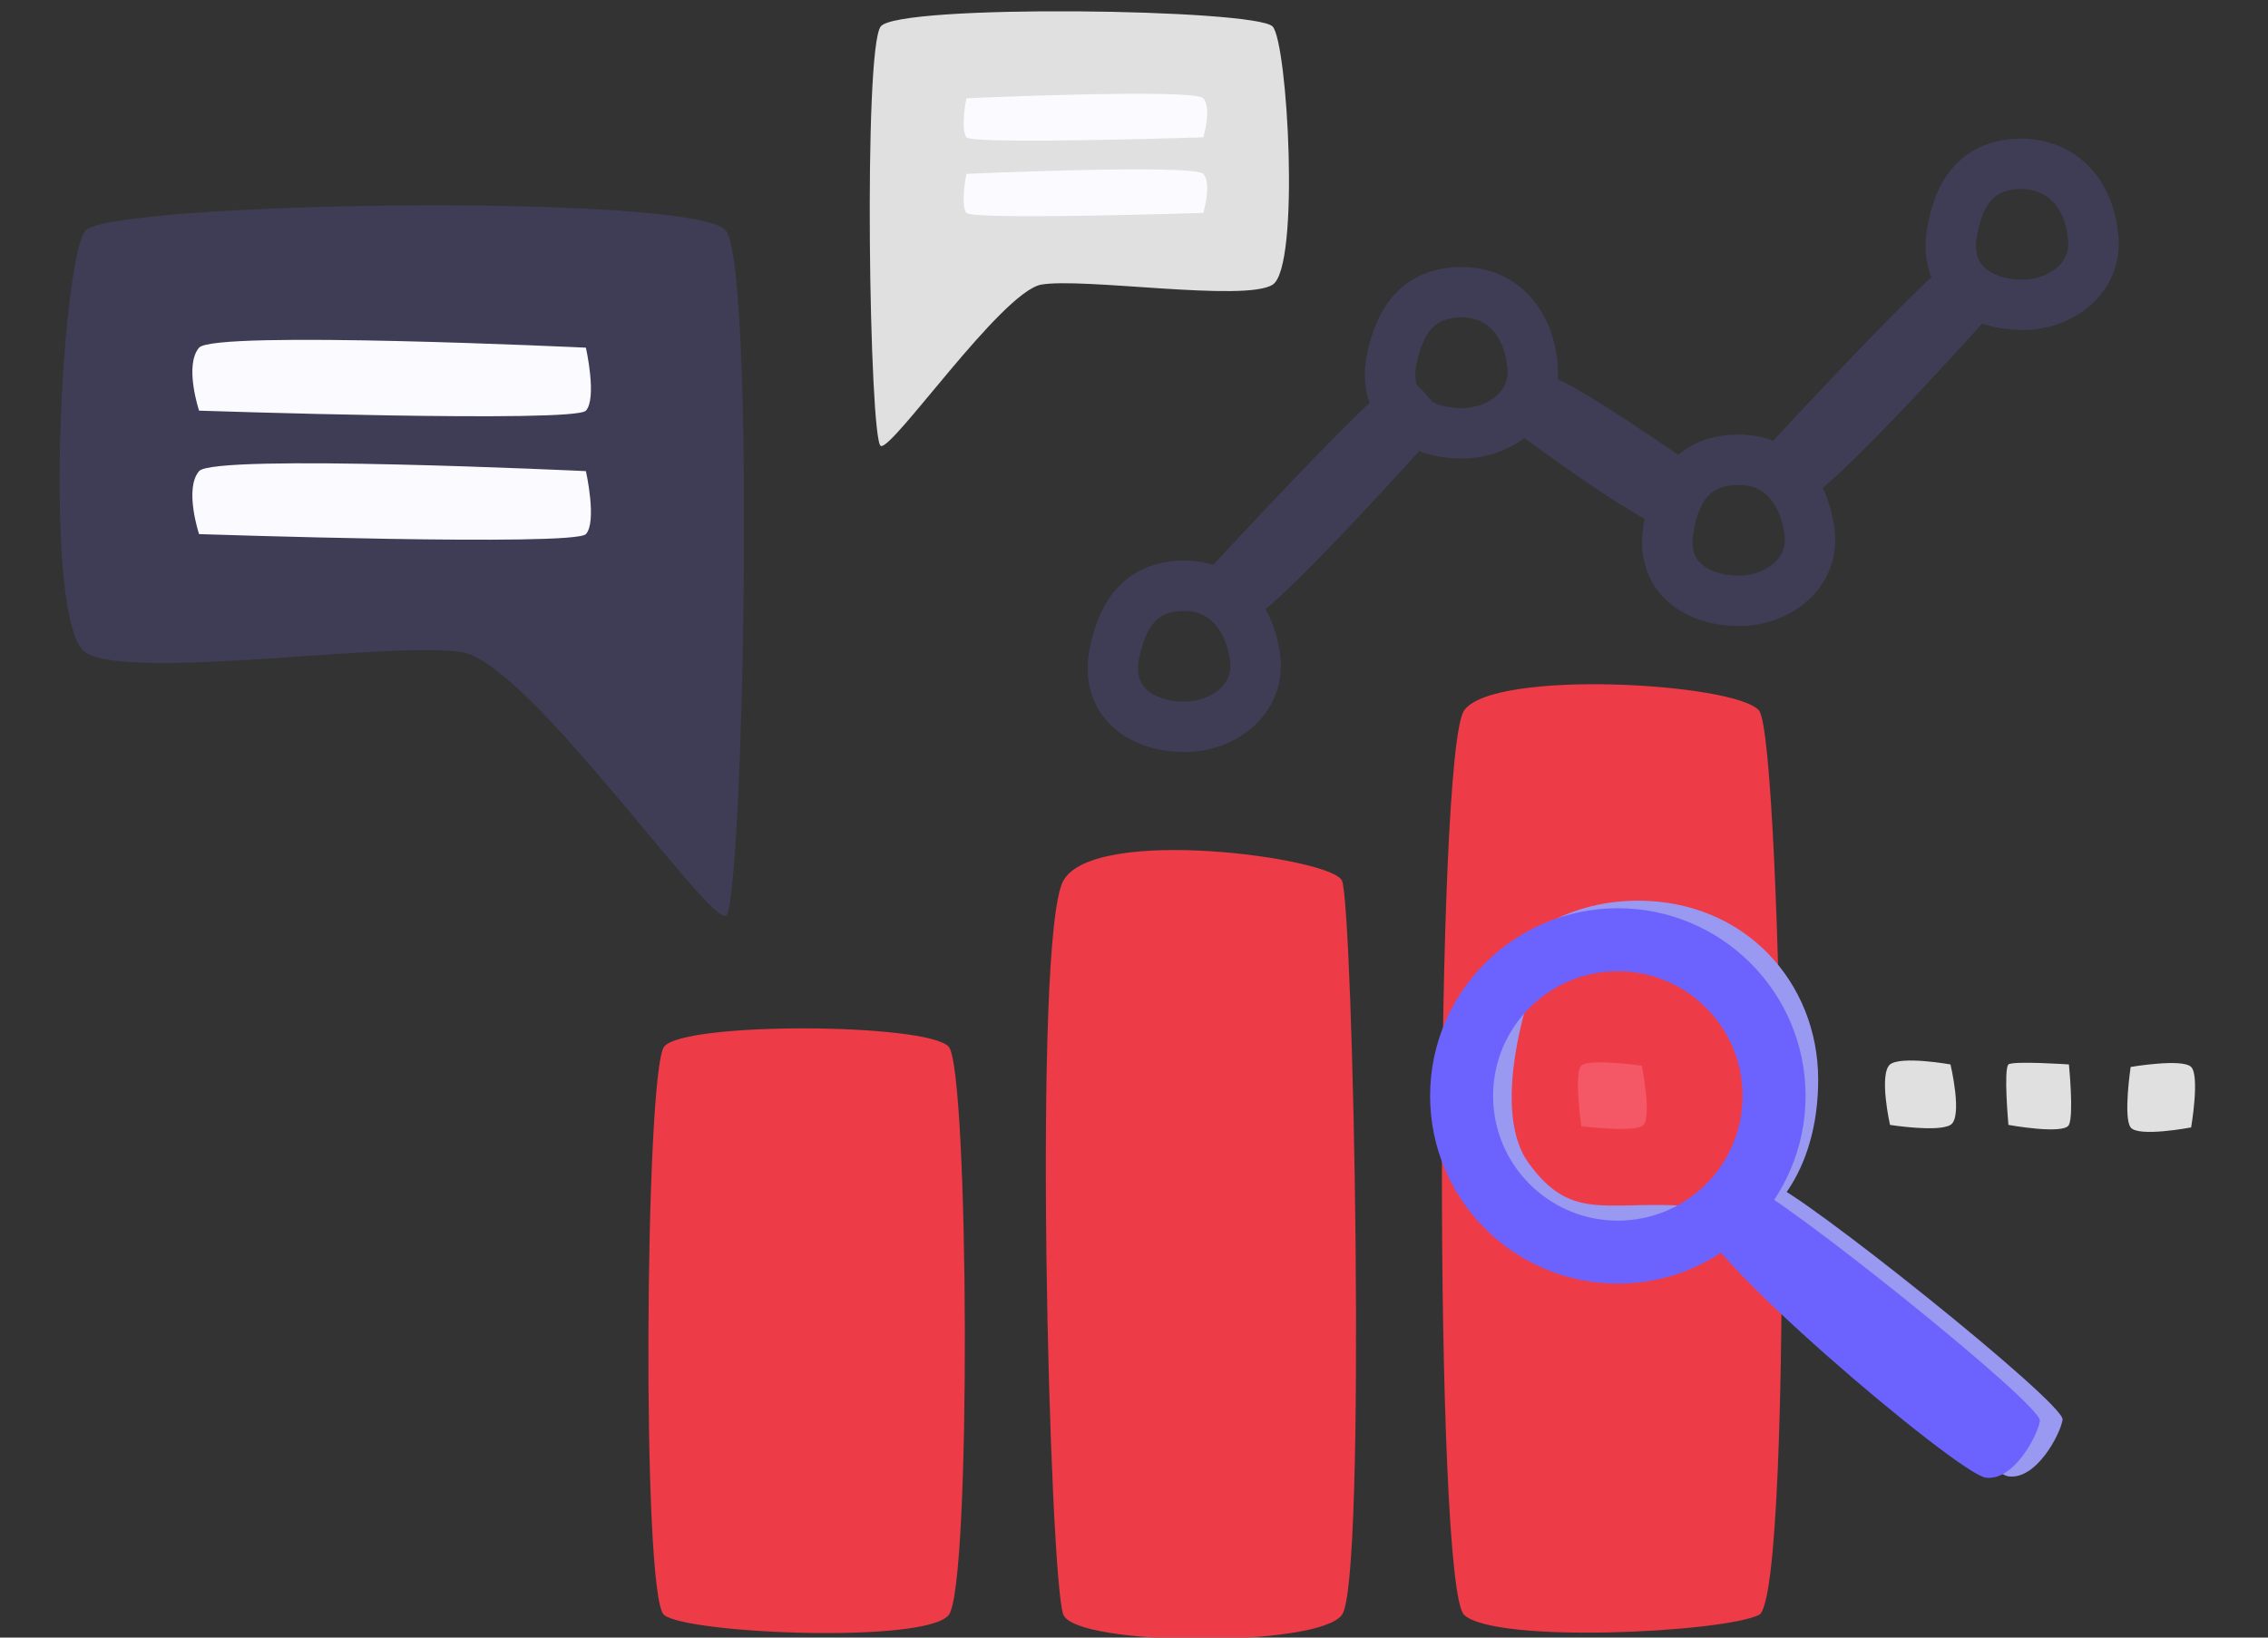 <?xml version="1.0" encoding="utf-8"?>
<!-- Generator: Adobe Illustrator 22.1.0, SVG Export Plug-In . SVG Version: 6.00 Build 0)  -->
<svg version="1.1" id="Слой_1" xmlns="http://www.w3.org/2000/svg" xmlns:xlink="http://www.w3.org/1999/xlink" x="0px" y="0px"
	 viewBox="0 0 180 130" style="enable-background:new 0 0 180 130;" xml:space="preserve">
<rect x="0" y="0" width="180" height="130" fill="#333333" stroke="none"/>
<style type="text/css">
	.st0{fill:#ED3B47;}
	.st1{fill:#E0E0E0;}
	.st2{fill:#F45867;}
	.st3{fill:#9999F2;}
	.st4{fill:#3F3D56;}
	.st5{fill:#FAFAFF;}
	.st6{fill:none;stroke:#6C63FF;stroke-width:5;stroke-miterlimit:10;}
	.st7{fill:#6C63FF;}
	.st8{fill:none;stroke:#3F3D56;stroke-width:4;stroke-miterlimit:10;}
</style>
<path class="st0" d="M139.6,128.2c-2.9,1.4-20.9,2.3-23.4,0c-2.4-2.3-2.3-68.5,0-71.8c2.3-3.3,21.5-2.2,23.4,0
	C141.5,58.6,142.5,126.8,139.6,128.2z"/>
<path class="st0" d="M75.3,128.2c-1.8,2.3-20.8,1.5-22.6,0c-1.8-1.5-1.5-43,0-45.1c1.5-2,20.9-1.9,22.6,0
	C76.9,85,77.1,125.9,75.3,128.2z"/>
<path class="st0" d="M106.5,128.2c-1.9,2.6-21,2.5-22.1,0c-1.1-2.5-2.5-53.9,0-58.3c2.5-4.4,21.3-1.8,22.1,0
	C107.4,71.7,108.5,125.6,106.5,128.2z"/>
<g>
	<path class="st1" d="M154.8,89.3c-1,0.6-4.8,0-4.8,0s-0.9-4,0-4.8c0.9-0.7,4.8,0,4.8,0S155.8,88.7,154.8,89.3z"/>
	<path class="st1" d="M164.2,89.3c-0.4,0.8-4.8,0-4.8,0s-0.4-4.4,0-4.8c0.4-0.3,4.8,0,4.8,0S164.6,88.5,164.2,89.3z"/>
	<path class="st1" d="M173.9,89.5c0,0-4.2,0.8-4.8,0s0-4.8,0-4.8s4.1-0.7,4.8,0C174.6,85.4,173.9,89.5,173.9,89.5z"/>
</g>
<path class="st2" d="M130.3,89.4c-0.9,0.5-4.8,0-4.8,0s-0.6-4.2,0-4.8c0.6-0.6,4.8,0,4.8,0S131.2,89,130.3,89.4z"/>
<path class="st3" d="M130,71.5c-6,0-10.8,3.3-13,8c4.6-2.3,9.3-4.8,9.3-4.8l11.4,3.9c0,0,4.3,8.6,4.1,8.9c-0.1,0.2-3,6.4-5.2,11.3
	c5.3-2.2,7.7-7.3,7.7-13.1C144.3,78,138.5,71.5,130,71.5z"/>
<g>
	<path class="st4" d="M6.8,18.3c2.2-2.3,48.4-3,50.8,0s1.4,53.8,0,54.4c-1.4,0.6-15.5-19.8-20.8-20.9c-5.3-1-26.4,2.3-30,0
		C3.3,49.5,4.9,20.3,6.8,18.3z"/>
	<path class="st5" d="M46.5,27.6c0,0-29.5-1.4-30.7,0s0,5,0,5s29.8,1,30.7,0C47.4,31.6,46.5,27.6,46.5,27.6L46.5,27.6z"/>
	<path class="st5" d="M46.5,37.4c0,0-29.5-1.4-30.7,0c-1.2,1.4,0,5,0,5s29.8,1,30.7,0C47.4,41.4,46.5,37.4,46.5,37.4L46.5,37.4z"/>
</g>
<path class="st3" d="M136.6,96.2c0,0,2-2.6,4-2.2s23.3,17.4,23.1,18.7c-0.2,1.2-2.1,4.8-4.3,4.5S135.4,98.5,136.6,96.2z"/>
<path class="st3" d="M121.9,77.4c0,0-3.9,10.3-0.6,14.9s6,3.1,12.1,3.4c6.1,0.3-7.7,3.2-7.7,3.2l-10.5-7l2-9.8L121.9,77.4z"/>
<g>
	<circle class="st6" cx="128.4" cy="87" r="12.4"/>
	<path class="st7" d="M134.8,96.3c0,0,2-2.6,4-2.2c2,0.4,23.3,17.4,23.1,18.7c-0.2,1.2-2.1,4.8-4.3,4.5
		C155.5,117.1,133.6,98.6,134.8,96.3z"/>
</g>
<path class="st1" d="M101,2.1c-1.4-1.4-29.7-1.8-31.1,0c-1.4,1.8-0.9,32.9,0,33.3c0.9,0.4,9.5-12.1,12.7-12.8
	c3.3-0.6,16.2,1.4,18.4,0C103.2,21.2,102.2,3.4,101,2.1z"/>
<path class="st5" d="M76.7,7.8c0,0,18-0.8,18.8,0c0.7,0.8,0,3.1,0,3.1s-18.2,0.6-18.8,0C76.2,10.2,76.7,7.8,76.7,7.8L76.7,7.8z"/>
<path class="st5" d="M76.7,13.8c0,0,18-0.8,18.8,0c0.7,0.8,0,3.1,0,3.1s-18.2,0.6-18.8,0C76.2,16.3,76.7,13.8,76.7,13.8L76.7,13.8z"
	/>
<path class="st8" d="M99.6,52.1c0.5,3.4-2.5,5.6-5.6,5.6s-6.2-1.7-5.6-5.6c0.7-3.8,2.5-5.6,5.6-5.6S99.1,48.8,99.6,52.1z"/>
<path class="st4" d="M114.8,33.4c0,0-14.4,16.2-15.9,15.9s-3.5-3.5-3.5-3.5s14.7-16,15.9-15.9C112.5,30,114.8,33.4,114.8,33.4z"/>
<path class="st8" d="M121.6,28.8c0.5,3.4-2.5,5.6-5.6,5.6s-6.2-1.7-5.6-5.6c0.7-3.8,2.5-5.6,5.6-5.6S121.2,25.4,121.6,28.8z"/>
<path class="st4" d="M120.2,34.2c0,0,11.5,8.6,12.7,7.8c1.2-0.8,2.6-4.3,2.6-4.3s-11.8-8.3-12.7-7.8
	C121.9,30.4,120.2,34.2,120.2,34.2z"/>
<path class="st8" d="M143.6,42.1c0.5,3.4-2.5,5.6-5.6,5.6s-6.2-1.7-5.6-5.6s2.5-5.6,5.6-5.6S143.1,38.7,143.6,42.1z"/>
<path class="st4" d="M159.1,23.7c0,0-14.4,16.2-15.9,15.9c-1.6-0.3-3.5-3.5-3.5-3.5s14.7-16,15.9-15.9
	C156.7,20.3,159.1,23.7,159.1,23.7z"/>
<path class="st8" d="M166.1,18.6c0.5,3.4-2.5,5.6-5.6,5.6c-3.1,0-6.2-1.7-5.6-5.6s2.5-5.6,5.6-5.6C163.7,13.1,165.7,15.3,166.1,18.6
	z"/>
</svg>
